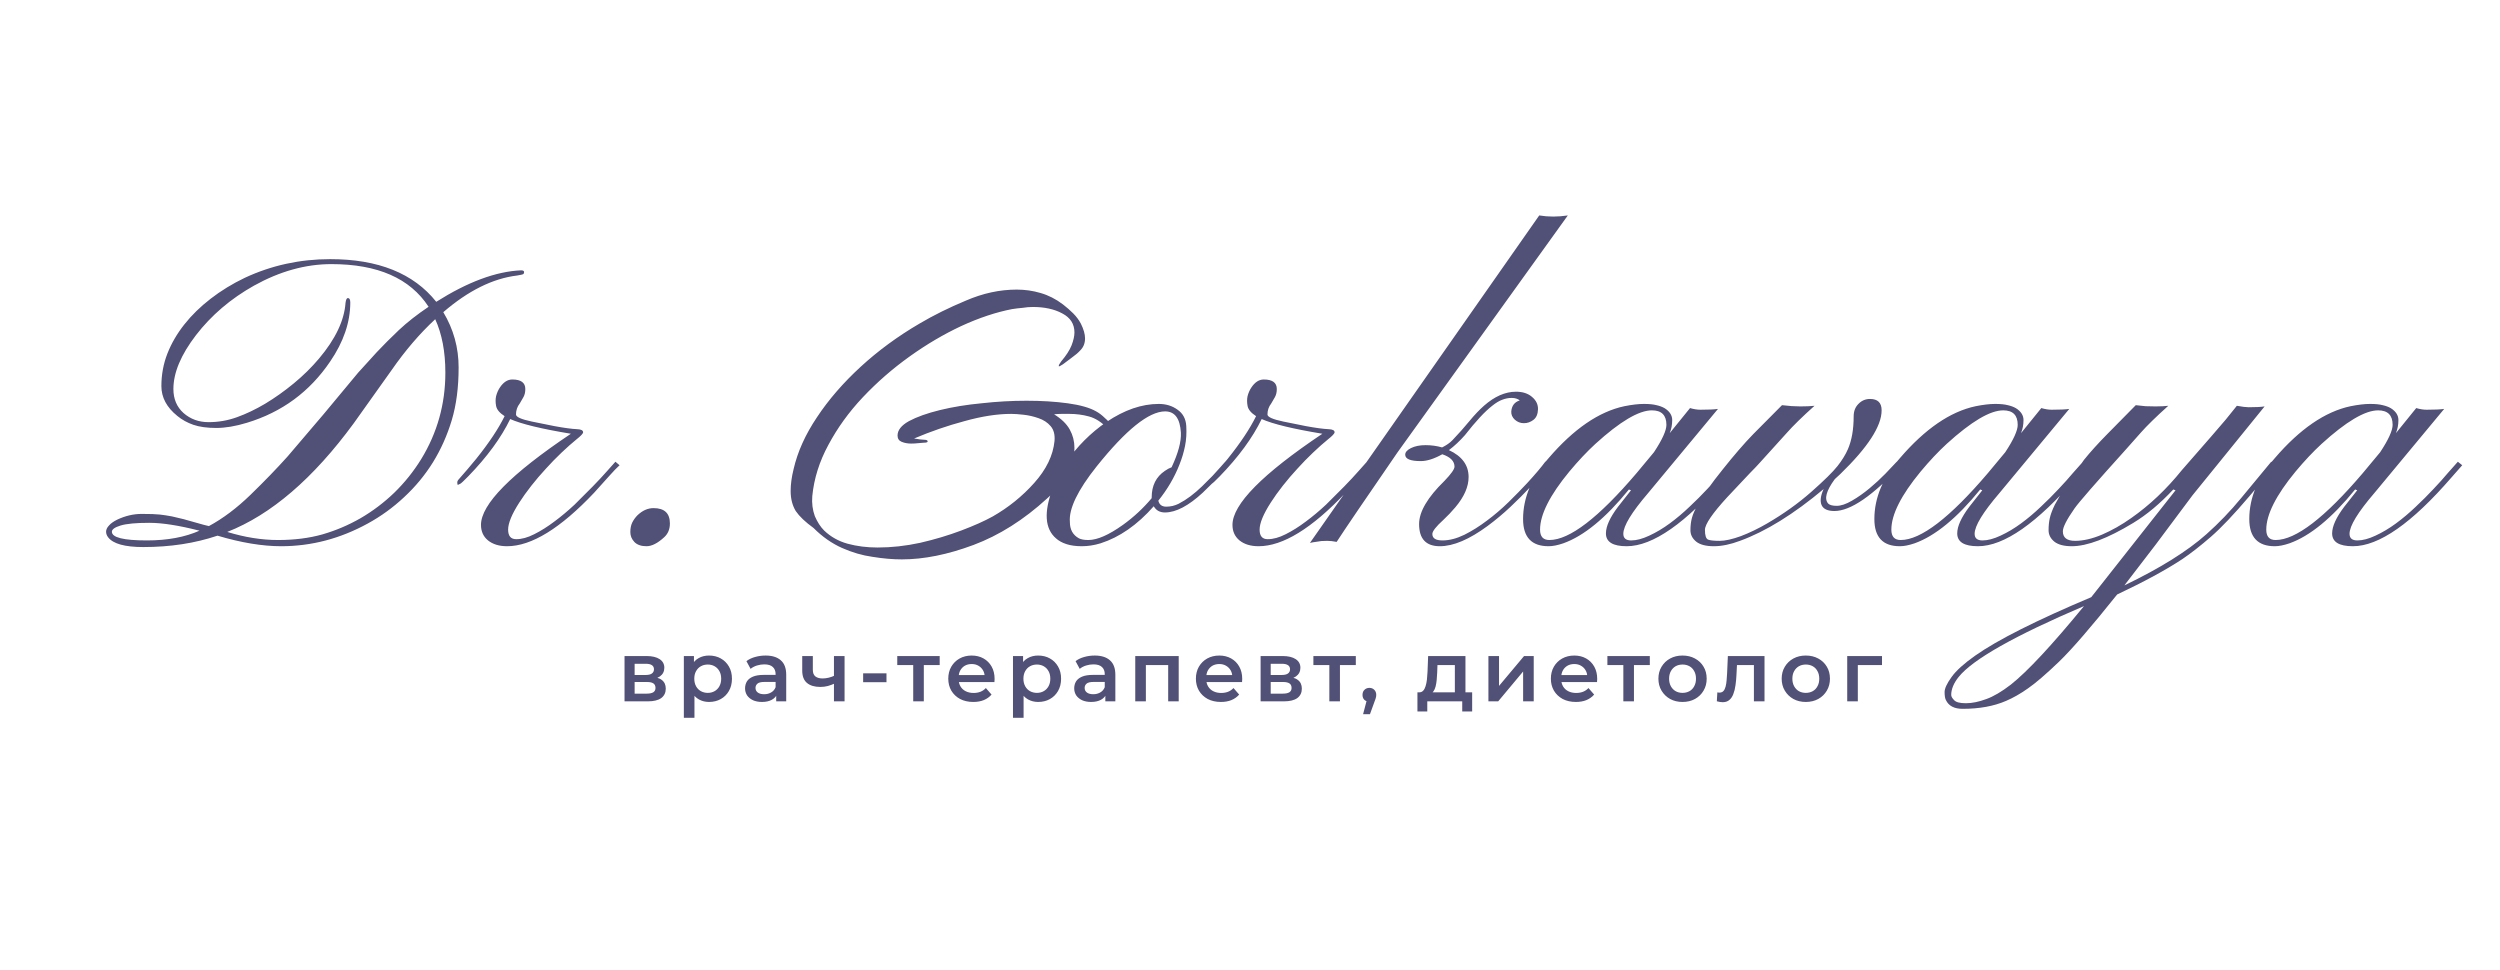 <?xml version="1.0" encoding="UTF-8"?> <svg xmlns="http://www.w3.org/2000/svg" width="884" height="343" viewBox="0 0 884 343" fill="none"><path d="M76.914 189.411C68.955 192.097 60.215 193.439 50.693 193.439C44.15 193.439 40 192.292 38.242 189.997C37.754 189.362 37.51 188.703 37.51 188.02C37.51 187.287 37.852 186.555 38.535 185.822C39.17 185.09 40.122 184.406 41.392 183.771C44.273 182.404 47.178 181.721 50.107 181.721C53.037 181.721 55.161 181.794 56.48 181.94C57.798 182.087 59.238 182.307 60.801 182.6C63.535 183.186 66.269 183.894 69.004 184.724C71.738 185.505 73.179 185.896 73.325 185.896C73.472 185.896 73.643 185.944 73.838 186.042C78.818 183.356 83.726 179.67 88.56 174.982C93.442 170.246 97.812 165.729 101.67 161.433L114.341 146.564L126.646 131.77L133.237 124.519C135.532 122.077 138.145 119.465 141.074 116.682C144.053 113.898 147.544 111.164 151.548 108.479C145.005 98.42 133.555 93.391 117.197 93.391C108.066 93.391 98.936 95.93 89.805 101.008C81.553 105.646 74.717 111.481 69.297 118.513C63.975 125.446 61.313 131.794 61.313 137.556C61.313 141.071 62.51 143.903 64.902 146.052C67.344 148.2 70.298 149.274 73.765 149.274C77.231 149.274 80.576 148.688 83.799 147.517C87.07 146.345 90.391 144.758 93.76 142.756C97.178 140.705 100.547 138.312 103.867 135.578C107.188 132.844 110.166 129.914 112.803 126.789C118.613 119.904 121.738 113.337 122.178 107.087C122.324 105.964 122.593 105.402 122.983 105.402C123.569 105.402 123.862 105.915 123.862 106.94C123.862 113.923 121.494 120.881 116.758 127.814C109.531 138.508 99.717 145.734 87.314 149.494C83.311 150.715 79.697 151.325 76.475 151.325C73.252 151.325 70.566 150.959 68.418 150.227C66.269 149.494 64.365 148.444 62.705 147.077C58.945 144.05 57.065 140.534 57.065 136.53C57.065 132.478 57.773 128.645 59.19 125.031C60.605 121.418 62.607 117.976 65.195 114.704C67.783 111.433 70.884 108.405 74.497 105.622C78.159 102.79 82.188 100.324 86.582 98.225C96.006 93.83 106.064 91.633 116.758 91.633C133.75 91.633 146.25 96.662 154.258 106.721C165.391 99.689 175.376 95.978 184.214 95.588C184.946 95.588 185.312 95.783 185.312 96.174C185.312 96.564 185.19 96.833 184.946 96.98C184.702 97.077 184.019 97.224 182.896 97.419C174.302 98.444 165.586 102.766 156.748 110.383C160.361 116.389 162.168 122.907 162.168 129.938C162.168 136.97 161.362 143.171 159.751 148.542C158.14 153.913 155.918 158.894 153.086 163.483C150.254 168.024 146.86 172.126 142.905 175.788C138.999 179.45 134.727 182.551 130.088 185.09C120.322 190.461 110.093 193.146 99.399 193.146C92.759 193.146 85.264 191.901 76.914 189.411ZM80.356 188.093C86.558 189.997 92.539 190.949 98.301 190.949C104.062 190.949 109.287 190.29 113.975 188.972C118.711 187.604 123.203 185.7 127.451 183.259C131.748 180.769 135.728 177.766 139.39 174.25C143.052 170.686 146.226 166.73 148.911 162.385C154.624 153.059 157.48 142.854 157.48 131.77C157.48 124.396 156.284 118.098 153.892 112.873C148.423 117.951 143.296 123.933 138.511 130.817L125.107 149.641C110.801 169.172 95.884 181.989 80.356 188.093ZM70.542 187.653C63.315 185.798 57.383 184.87 52.744 184.87C48.105 184.87 44.736 185.188 42.637 185.822C40.586 186.457 39.56 187.189 39.56 188.02C39.56 190.07 43.687 191.096 51.938 191.096C59.165 191.096 65.366 189.948 70.542 187.653ZM179.673 187.287C179.673 189.533 180.625 190.656 182.529 190.656C184.482 190.656 186.606 190.07 188.901 188.898C191.245 187.727 193.613 186.237 196.006 184.431C198.447 182.624 200.84 180.622 203.184 178.425L209.556 172.053C211.509 170.051 213.193 168.244 214.609 166.633L217.612 163.264L219.077 164.509C218.149 165.339 216.904 166.633 215.342 168.391L210.068 174.25C198.154 186.848 187.9 193.146 179.307 193.146C176.523 193.146 174.277 192.463 172.568 191.096C170.908 189.729 170.078 187.897 170.078 185.603C170.078 178.327 180.674 167.585 201.865 153.376C191.514 151.667 184.36 149.934 180.405 148.176C177.183 154.816 172.227 161.579 165.537 168.464C163.975 170.075 163.022 170.954 162.681 171.101C162.29 171.247 162.046 171.369 161.948 171.467C161.851 171.516 161.777 171.369 161.729 171.027C161.68 170.686 161.68 170.441 161.729 170.295C161.777 170.1 161.875 169.904 162.021 169.709C164.316 167.121 166.44 164.631 168.394 162.238C172.935 156.574 176.279 151.545 178.428 147.15C176.67 146.027 175.669 144.831 175.425 143.562C175.181 142.292 175.181 141.12 175.425 140.046C175.718 138.923 176.157 137.922 176.743 137.043C178.013 135.139 179.478 134.187 181.138 134.187C184.214 134.187 185.752 135.31 185.752 137.556C185.752 138.679 185.532 139.631 185.093 140.412L183.774 142.683C182.896 143.806 182.456 145.1 182.456 146.564C182.456 147.443 184.312 148.273 188.022 149.055C191.782 149.836 194.443 150.373 196.006 150.666C199.424 151.301 202.134 151.667 204.136 151.765C205.503 151.813 206.187 152.18 206.187 152.863C206.187 153.303 205.381 154.157 203.77 155.427C202.207 156.696 200.474 158.234 198.569 160.041C196.665 161.848 194.81 163.752 193.003 165.754C191.196 167.707 189.487 169.709 187.876 171.76C186.265 173.811 184.849 175.788 183.628 177.692C180.991 181.794 179.673 184.992 179.673 187.287ZM228.599 193.146C226.743 193.146 225.327 192.658 224.351 191.682C223.374 190.656 222.886 189.484 222.886 188.166C222.886 186.848 223.105 185.725 223.545 184.797C224.033 183.82 224.668 182.941 225.449 182.16C227.207 180.5 229.087 179.67 231.089 179.67C234.946 179.67 236.875 181.477 236.875 185.09C236.875 187.141 236.191 188.776 234.824 189.997C232.529 192.097 230.454 193.146 228.599 193.146ZM318.873 197.8C315.673 197.8 312.223 197.5 308.523 196.9C304.923 196.4 301.323 195.35 297.723 193.75C294.123 192.15 290.773 189.8 287.673 186.7C284.773 184.6 282.673 182.6 281.373 180.7C280.173 178.7 279.573 176.35 279.573 173.65C279.573 171.25 279.923 168.65 280.623 165.85C282.023 159.75 284.773 153.65 288.873 147.55C292.973 141.35 298.123 135.4 304.323 129.7C310.523 124 317.473 118.9 325.173 114.4C330.073 111.5 335.523 108.8 341.523 106.3C347.523 103.7 353.523 102.4 359.523 102.4C362.423 102.4 365.223 102.8 367.923 103.6C370.723 104.4 373.373 105.75 375.873 107.65C377.173 108.65 378.373 109.7 379.473 110.8C380.573 111.9 381.473 113.1 382.173 114.4C383.173 116.4 383.673 118.15 383.673 119.65C383.673 121.35 383.123 122.75 382.023 123.85C381.323 124.65 380.273 125.55 378.873 126.55C377.573 127.55 376.573 128.3 375.873 128.8C375.073 129.3 374.623 129.55 374.523 129.55C374.423 129.55 374.373 129.5 374.373 129.4C374.373 129.1 374.673 128.55 375.273 127.75C376.973 125.75 378.173 123.9 378.873 122.2C379.573 120.4 379.923 118.85 379.923 117.55C379.923 114.55 378.473 112.3 375.573 110.8C372.773 109.3 369.323 108.55 365.223 108.55C364.023 108.55 362.823 108.65 361.623 108.85C360.423 108.95 359.173 109.1 357.873 109.3C352.173 110.4 346.173 112.4 339.873 115.3C333.673 118.2 327.573 121.8 321.573 126.1C315.573 130.4 310.073 135.2 305.073 140.5C300.173 145.7 296.123 151.3 292.923 157.3C289.723 163.2 287.823 169.25 287.223 175.45C287.023 177.95 287.323 180.3 288.123 182.5C289.023 184.6 290.123 186.3 291.423 187.6C293.723 189.8 296.473 191.35 299.673 192.25C302.973 193.15 306.523 193.6 310.323 193.6C315.223 193.6 320.223 193.05 325.323 191.95C330.523 190.75 335.373 189.3 339.873 187.6C344.373 185.9 348.073 184.25 350.973 182.65C356.573 179.45 361.473 175.5 365.673 170.8C369.973 166 372.373 161.05 372.873 155.95C373.073 153.75 372.623 152 371.523 150.7C370.423 149.4 368.973 148.45 367.173 147.85C365.473 147.25 363.723 146.85 361.923 146.65C360.123 146.45 358.673 146.35 357.573 146.35C352.673 146.35 347.173 147.2 341.073 148.9C335.073 150.5 329.123 152.55 323.223 155.05C324.923 155.35 326.123 155.5 326.823 155.5C327.623 155.5 328.023 155.7 328.023 156.1C328.023 156.4 327.523 156.55 326.523 156.55C326.223 156.55 325.623 156.6 324.723 156.7C323.923 156.8 323.073 156.85 322.173 156.85C320.973 156.85 319.873 156.65 318.873 156.25C317.873 155.85 317.373 155.1 317.373 154C317.373 152.1 318.723 150.4 321.423 148.9C324.223 147.4 327.873 146.1 332.373 145C336.873 143.9 341.773 143.1 347.073 142.6C352.473 142 357.773 141.7 362.973 141.7C368.273 141.7 373.123 142 377.523 142.6C381.923 143.2 385.273 144.15 387.573 145.45C388.673 146.05 389.723 146.85 390.723 147.85C391.823 148.75 392.623 149.75 393.123 150.85V151C393.123 151.4 392.673 151.6 391.773 151.6C389.573 149.3 387.323 147.85 385.023 147.25C382.823 146.65 380.523 146.35 378.123 146.35C377.223 146.35 376.323 146.35 375.423 146.35C374.523 146.35 373.623 146.4 372.723 146.5C375.323 148.1 377.173 149.9 378.273 151.9C379.373 153.9 379.923 156.05 379.923 158.35C379.923 161.35 379.023 164.45 377.223 167.65C375.523 170.75 373.223 173.6 370.323 176.2C362.023 183.8 353.323 189.3 344.223 192.7C335.123 196.1 326.673 197.8 318.873 197.8ZM411.924 181.208C410.117 181.208 408.799 180.476 407.969 179.011C402.158 185.603 395.884 189.973 389.146 192.121C386.899 192.805 384.702 193.146 382.554 193.146C380.454 193.146 378.647 192.902 377.134 192.414C375.62 191.926 374.375 191.242 373.398 190.363C369.443 186.945 369.053 181.062 372.227 172.712C373.447 169.44 375.034 166.389 376.987 163.557C378.892 160.725 381.04 158.112 383.433 155.72C385.874 153.278 388.486 151.105 391.27 149.201C397.568 144.953 403.721 142.829 409.727 142.829C412.314 142.829 414.536 143.513 416.392 144.88C418.296 146.198 419.321 148.127 419.468 150.666C419.614 153.156 419.468 155.5 419.028 157.697C418.589 159.895 417.93 162.092 417.051 164.289C415.293 168.781 412.803 173.029 409.58 177.033C409.922 178.449 410.85 179.157 412.363 179.157C413.926 179.157 415.391 178.815 416.758 178.132C418.174 177.399 419.565 176.521 420.933 175.495C422.349 174.421 423.716 173.249 425.034 171.979C426.401 170.661 427.646 169.416 428.77 168.244L431.553 165.168C432.334 164.24 432.896 163.605 433.237 163.264L434.849 164.509C434.214 165.095 433.408 165.925 432.432 166.999C431.455 168.073 430.356 169.221 429.136 170.441C429.136 170.441 427.842 171.711 425.254 174.25C420.225 178.889 415.781 181.208 411.924 181.208ZM381.528 190.363C382.31 190.754 383.408 190.949 384.824 190.949C387.998 190.949 392.075 189.167 397.056 185.603C400.864 182.868 404.258 179.719 407.236 176.154V175.861C407.236 171.711 408.799 168.586 411.924 166.486C412.754 165.9 413.535 165.485 414.268 165.241C416.611 160.261 417.71 156.184 417.563 153.01C417.271 147.98 415.415 145.466 411.997 145.466C406.235 145.466 398.154 151.96 387.754 164.948C381.064 173.347 377.915 179.89 378.306 184.577C378.306 187.263 379.38 189.191 381.528 190.363ZM445.396 187.287C445.396 189.533 446.348 190.656 448.252 190.656C450.205 190.656 452.329 190.07 454.624 188.898C456.968 187.727 459.336 186.237 461.729 184.431C464.17 182.624 466.562 180.622 468.906 178.425L475.278 172.053C477.231 170.051 478.916 168.244 480.332 166.633L483.335 163.264L484.8 164.509C483.872 165.339 482.627 166.633 481.064 168.391L475.791 174.25C463.877 186.848 453.623 193.146 445.029 193.146C442.246 193.146 440 192.463 438.291 191.096C436.631 189.729 435.801 187.897 435.801 185.603C435.801 178.327 446.396 167.585 467.588 153.376C457.236 151.667 450.083 149.934 446.128 148.176C442.905 154.816 437.949 161.579 431.26 168.464C429.697 170.075 428.745 170.954 428.403 171.101C428.013 171.247 427.769 171.369 427.671 171.467C427.573 171.516 427.5 171.369 427.451 171.027C427.402 170.686 427.402 170.441 427.451 170.295C427.5 170.1 427.598 169.904 427.744 169.709C430.039 167.121 432.163 164.631 434.116 162.238C438.657 156.574 442.002 151.545 444.15 147.15C442.393 146.027 441.392 144.831 441.147 143.562C440.903 142.292 440.903 141.12 441.147 140.046C441.44 138.923 441.88 137.922 442.466 137.043C443.735 135.139 445.2 134.187 446.86 134.187C449.937 134.187 451.475 135.31 451.475 137.556C451.475 138.679 451.255 139.631 450.815 140.412L449.497 142.683C448.618 143.806 448.179 145.1 448.179 146.564C448.179 147.443 450.034 148.273 453.745 149.055C457.505 149.836 460.166 150.373 461.729 150.666C465.146 151.301 467.856 151.667 469.858 151.765C471.226 151.813 471.909 152.18 471.909 152.863C471.909 153.303 471.104 154.157 469.492 155.427C467.93 156.696 466.196 158.234 464.292 160.041C462.388 161.848 460.532 163.752 458.726 165.754C456.919 167.707 455.21 169.709 453.599 171.76C451.987 173.811 450.571 175.788 449.351 177.692C446.714 181.794 445.396 184.992 445.396 187.287ZM544.272 76.179C547.495 76.716 550.864 76.716 554.38 76.179L494.102 160.041C482.676 176.643 475.522 187.165 472.642 191.608C471.323 191.364 470.225 191.242 469.346 191.242C468.418 191.242 467.71 191.267 467.222 191.315C466.733 191.364 466.245 191.438 465.757 191.535C465.22 191.584 464.731 191.657 464.292 191.755C463.853 191.853 463.486 191.926 463.193 191.975L544.272 76.179ZM506.479 188.825C506.479 190.339 507.676 191.096 510.068 191.096C512.461 191.096 515.024 190.437 517.759 189.118C520.493 187.751 523.179 186.066 525.815 184.064C528.501 182.062 531.04 179.89 533.433 177.546C535.874 175.153 538.047 172.932 539.951 170.881C542.832 167.756 545.005 165.192 546.47 163.19L547.935 164.509C547.739 164.704 547.007 165.534 545.737 166.999C544.517 168.464 542.905 170.271 540.903 172.419C538.95 174.519 536.68 176.789 534.092 179.23C531.553 181.623 528.867 183.869 526.035 185.969C519.541 190.754 513.901 193.146 509.116 193.146C504.233 193.146 501.792 190.534 501.792 185.31C501.792 180.964 504.771 175.886 510.728 170.075C513.12 167.585 514.316 165.9 514.316 165.021C514.316 163.068 512.876 161.604 509.995 160.627C507.114 162.238 504.575 163.044 502.378 163.044C498.716 163.044 496.885 162.287 496.885 160.773C496.885 159.895 497.568 159.113 498.936 158.43C500.352 157.746 502.061 157.404 504.062 157.404C506.113 157.404 508.066 157.673 509.922 158.21C511.484 157.429 512.705 156.574 513.584 155.646C515.732 153.4 517.71 151.179 519.517 148.981C521.323 146.784 523.057 144.953 524.717 143.488C528.477 140.168 532.261 138.508 536.069 138.508C538.413 138.508 540.293 139.118 541.709 140.339C543.174 141.56 543.882 143.024 543.833 144.733C543.784 146.442 543.247 147.688 542.222 148.469C541.196 149.25 540.073 149.641 538.853 149.641C537.632 149.641 536.558 149.226 535.63 148.396C534.751 147.565 534.336 146.613 534.385 145.539C534.531 143.488 535.532 142.17 537.388 141.584C536.655 140.998 535.703 140.705 534.531 140.705C533.408 140.705 532.285 140.925 531.162 141.364C530.088 141.755 528.916 142.463 527.646 143.488C525.059 145.49 521.836 148.957 517.979 153.889C516.172 155.939 514.292 157.697 512.339 159.162C516.978 161.311 519.297 164.484 519.297 168.684C519.297 172.102 517.734 175.666 514.609 179.377C513.291 180.939 511.875 182.429 510.361 183.845C507.773 186.188 506.479 187.849 506.479 188.825ZM575.181 193.146C570.298 193.146 567.856 191.633 567.856 188.605C567.856 186.115 569.272 182.99 572.104 179.23L576.719 173.371L575.986 173.078C567.783 183.186 560.044 189.533 552.769 192.121C550.767 192.805 549.033 193.146 547.568 193.146C541.562 193.146 538.56 189.948 538.56 183.552C538.56 176.032 541.562 168.854 547.568 162.019C556.455 151.667 565.391 145.539 574.375 143.635C577.061 143.098 579.355 142.829 581.26 142.829C583.164 142.829 584.653 142.976 585.728 143.269C586.851 143.513 587.827 143.879 588.657 144.367C590.415 145.49 591.294 146.882 591.294 148.542C591.294 150.153 591.001 151.691 590.415 153.156L597.593 144.294C598.911 144.685 600.132 144.88 601.255 144.88C604.136 144.88 606.211 144.782 607.48 144.587L582.798 174.323C576.938 181.159 574.009 185.969 574.009 188.752C574.009 190.314 574.937 191.096 576.792 191.096C578.647 191.096 580.771 190.534 583.164 189.411C585.605 188.288 588.022 186.848 590.415 185.09C592.808 183.332 595.127 181.379 597.373 179.23C599.668 177.082 601.768 174.982 603.672 172.932C605.625 170.881 607.334 168.977 608.799 167.219L612.314 163.264L613.853 164.509L610.117 168.757C596.055 185.017 584.409 193.146 575.181 193.146ZM554.893 166.779C548.008 175.129 544.565 181.965 544.565 187.287C544.565 189.729 545.664 190.949 547.861 190.949C554.99 190.949 565.269 183.063 578.696 167.292L584.849 159.895C587.778 155.451 589.243 152.229 589.243 150.227C589.243 146.809 587.534 145.1 584.116 145.1C579.478 145.1 572.812 149.055 564.121 156.965C561.143 159.699 558.066 162.971 554.893 166.779ZM630.112 143.269C632.456 143.562 634.629 143.708 636.631 143.708C638.633 143.708 640.293 143.635 641.611 143.488C637.266 147.395 634.019 150.568 631.87 153.01L622.056 163.85C621.274 164.729 620.249 165.803 618.979 167.072L610.703 175.861C605.479 181.574 602.866 185.407 602.866 187.36C602.866 189.313 603.232 190.461 603.965 190.803C604.697 191.096 606.064 191.242 608.066 191.242C610.02 191.242 612.534 190.681 615.61 189.558C618.687 188.386 621.812 186.872 624.985 185.017C630.747 181.647 635.898 177.961 640.439 173.957C645.029 169.904 648.13 166.853 649.741 164.802C651.353 162.751 652.573 160.773 653.403 158.869C654.771 155.744 655.454 151.862 655.454 147.224C655.454 145.417 656.016 143.952 657.139 142.829C658.262 141.657 659.629 141.071 661.24 141.071C663.975 141.071 665.342 142.414 665.342 145.1C665.342 150.666 660.483 158.161 650.767 167.585L648.789 169.416C645.762 173.518 644.98 176.398 646.445 178.059C646.982 178.596 647.983 178.864 649.448 178.864C650.962 178.864 652.769 178.254 654.868 177.033C656.968 175.812 659.019 174.372 661.021 172.712C663.071 171.003 664.951 169.27 666.66 167.512L670.688 163.264L672.227 164.509C662.217 175.3 654.355 180.695 648.643 180.695C646.25 180.695 644.736 179.987 644.102 178.571C643.516 177.155 643.76 175.275 644.834 172.932C634.238 181.818 624.375 187.922 615.244 191.242C611.875 192.512 608.799 193.146 606.016 193.146C603.232 193.146 601.157 192.609 599.79 191.535C598.423 190.412 597.739 189.069 597.739 187.507C597.739 185.896 597.91 184.455 598.252 183.186C598.594 181.867 599.277 180.305 600.303 178.498C602.158 175.178 605.112 171.003 609.165 165.974C613.169 160.944 616.733 156.818 619.858 153.596L630.112 143.269ZM699.399 193.146C694.517 193.146 692.075 191.633 692.075 188.605C692.075 186.115 693.491 182.99 696.323 179.23L700.938 173.371L700.205 173.078C692.002 183.186 684.263 189.533 676.987 192.121C674.985 192.805 673.252 193.146 671.787 193.146C665.781 193.146 662.778 189.948 662.778 183.552C662.778 176.032 665.781 168.854 671.787 162.019C680.674 151.667 689.609 145.539 698.594 143.635C701.279 143.098 703.574 142.829 705.479 142.829C707.383 142.829 708.872 142.976 709.946 143.269C711.069 143.513 712.046 143.879 712.876 144.367C714.634 145.49 715.513 146.882 715.513 148.542C715.513 150.153 715.22 151.691 714.634 153.156L721.812 144.294C723.13 144.685 724.351 144.88 725.474 144.88C728.354 144.88 730.43 144.782 731.699 144.587L707.017 174.323C701.157 181.159 698.228 185.969 698.228 188.752C698.228 190.314 699.155 191.096 701.011 191.096C702.866 191.096 704.99 190.534 707.383 189.411C709.824 188.288 712.241 186.848 714.634 185.09C717.026 183.332 719.346 181.379 721.592 179.23C723.887 177.082 725.986 174.982 727.891 172.932C729.844 170.881 731.553 168.977 733.018 167.219L736.533 163.264L738.071 164.509L734.336 168.757C720.273 185.017 708.628 193.146 699.399 193.146ZM679.111 166.779C672.227 175.129 668.784 181.965 668.784 187.287C668.784 189.729 669.883 190.949 672.08 190.949C679.209 190.949 689.487 183.063 702.915 167.292L709.067 159.895C711.997 155.451 713.462 152.229 713.462 150.227C713.462 146.809 711.753 145.1 708.335 145.1C703.696 145.1 697.031 149.055 688.34 156.965C685.361 159.699 682.285 162.971 679.111 166.779ZM729.429 187.873C729.429 190.119 730.869 191.242 733.75 191.242C736.631 191.242 739.805 190.51 743.271 189.045C746.787 187.531 750.229 185.578 753.599 183.186C760.093 178.645 766.074 172.98 771.543 166.193C780.137 156.379 785.288 150.446 786.997 148.396C786.997 148.396 788.315 146.76 790.952 143.488C792.856 143.83 794.248 144.001 795.127 144.001C797.617 144.001 799.497 143.903 800.767 143.708L775.278 175.129L762.314 192.487L751.182 206.989C763.779 200.935 773.447 194.904 780.186 188.898C784.58 184.992 788.706 180.695 792.563 176.008L803.11 163.264L804.648 164.509L795.42 175.422C789.951 181.867 785.386 186.677 781.724 189.851C778.062 193.024 774.717 195.637 771.689 197.688C765.928 201.496 758.237 205.671 748.618 210.212C739.536 221.589 732.7 229.499 728.11 233.942C723.472 238.386 719.81 241.535 717.124 243.391C714.438 245.295 711.826 246.784 709.287 247.858C704.99 249.714 699.888 250.642 693.979 250.642C691.001 250.642 689.023 249.592 688.047 247.492C687.754 246.906 687.607 245.979 687.607 244.709C687.607 243.439 688.438 241.657 690.098 239.362C691.709 237.116 694.492 234.602 698.447 231.818C706.357 226.252 720.029 219.367 739.463 211.164L769.272 173.371L768.467 173.078C763.828 178.059 759.092 182.014 754.258 184.943C745.225 190.412 737.998 193.146 732.578 193.146C729.844 193.146 727.793 192.609 726.426 191.535C725.059 190.412 724.375 189.069 724.375 187.507C724.375 185.896 724.521 184.455 724.814 183.186C725.107 181.867 725.693 180.305 726.572 178.498C728.379 175.031 731.821 169.733 736.899 162.604C739.146 159.821 741.855 156.818 745.029 153.596L755.21 143.269L758.652 143.635C759.434 143.684 760.63 143.708 762.241 143.708C763.901 143.708 765.391 143.635 766.709 143.488C762.363 147.395 759.116 150.568 756.968 153.01L751.768 158.869C740.977 170.832 734.897 177.814 733.53 179.816C730.796 183.723 729.429 186.408 729.429 187.873ZM736.899 214.313C712.339 224.812 697.568 233.161 692.588 239.362C690.83 241.56 689.951 243.684 689.951 245.734C689.951 246.271 690.293 246.882 690.977 247.565C691.611 248.298 693.003 248.664 695.151 248.664C697.3 248.664 699.692 248.176 702.329 247.199C704.917 246.271 707.822 244.562 711.045 242.072C716.953 237.385 725.571 228.132 736.899 214.313ZM831.968 193.146C827.085 193.146 824.644 191.633 824.644 188.605C824.644 186.115 826.06 182.99 828.892 179.23L833.506 173.371L832.773 173.078C824.57 183.186 816.831 189.533 809.556 192.121C807.554 192.805 805.82 193.146 804.355 193.146C798.35 193.146 795.347 189.948 795.347 183.552C795.347 176.032 798.35 168.854 804.355 162.019C813.242 151.667 822.178 145.539 831.162 143.635C833.848 143.098 836.143 142.829 838.047 142.829C839.951 142.829 841.44 142.976 842.515 143.269C843.638 143.513 844.614 143.879 845.444 144.367C847.202 145.49 848.081 146.882 848.081 148.542C848.081 150.153 847.788 151.691 847.202 153.156L854.38 144.294C855.698 144.685 856.919 144.88 858.042 144.88C860.923 144.88 862.998 144.782 864.268 144.587L839.585 174.323C833.726 181.159 830.796 185.969 830.796 188.752C830.796 190.314 831.724 191.096 833.579 191.096C835.435 191.096 837.559 190.534 839.951 189.411C842.393 188.288 844.81 186.848 847.202 185.09C849.595 183.332 851.914 181.379 854.16 179.23C856.455 177.082 858.555 174.982 860.459 172.932C862.412 170.881 864.121 168.977 865.586 167.219L869.102 163.264L870.64 164.509L866.904 168.757C852.842 185.017 841.196 193.146 831.968 193.146ZM811.68 166.779C804.795 175.129 801.353 181.965 801.353 187.287C801.353 189.729 802.451 190.949 804.648 190.949C811.777 190.949 822.056 183.063 835.483 167.292L841.636 159.895C844.565 155.451 846.03 152.229 846.03 150.227C846.03 146.809 844.321 145.1 840.903 145.1C836.265 145.1 829.6 149.055 820.908 156.965C817.93 159.699 814.854 162.971 811.68 166.779Z" fill="#515076"></path><path d="M220.835 248V231.98H228.665C230.605 231.98 232.125 232.34 233.225 233.06C234.345 233.78 234.905 234.8 234.905 236.12C234.905 237.42 234.385 238.44 233.345 239.18C232.305 239.9 230.925 240.26 229.205 240.26L229.655 239.33C231.595 239.33 233.035 239.69 233.975 240.41C234.935 241.11 235.415 242.14 235.415 243.5C235.415 244.92 234.885 246.03 233.825 246.83C232.765 247.61 231.155 248 228.995 248H220.835ZM224.405 245.27H228.695C229.715 245.27 230.485 245.11 231.005 244.79C231.525 244.45 231.785 243.94 231.785 243.26C231.785 242.54 231.545 242.01 231.065 241.67C230.585 241.33 229.835 241.16 228.815 241.16H224.405V245.27ZM224.405 238.67H228.335C229.295 238.67 230.015 238.5 230.495 238.16C230.995 237.8 231.245 237.3 231.245 236.66C231.245 236 230.995 235.51 230.495 235.19C230.015 234.87 229.295 234.71 228.335 234.71H224.405V238.67ZM250.689 248.21C249.389 248.21 248.199 247.91 247.119 247.31C246.059 246.71 245.209 245.81 244.569 244.61C243.949 243.39 243.639 241.85 243.639 239.99C243.639 238.11 243.939 236.57 244.539 235.37C245.159 234.17 245.999 233.28 247.059 232.7C248.119 232.1 249.329 231.8 250.689 231.8C252.269 231.8 253.659 232.14 254.859 232.82C256.079 233.5 257.039 234.45 257.739 235.67C258.459 236.89 258.819 238.33 258.819 239.99C258.819 241.65 258.459 243.1 257.739 244.34C257.039 245.56 256.079 246.51 254.859 247.19C253.659 247.87 252.269 248.21 250.689 248.21ZM241.809 253.82V231.98H245.379V235.76L245.259 240.02L245.559 244.28V253.82H241.809ZM250.269 245C251.169 245 251.969 244.8 252.669 244.4C253.389 244 253.959 243.42 254.379 242.66C254.799 241.9 255.009 241.01 255.009 239.99C255.009 238.95 254.799 238.06 254.379 237.32C253.959 236.56 253.389 235.98 252.669 235.58C251.969 235.18 251.169 234.98 250.269 234.98C249.369 234.98 248.559 235.18 247.839 235.58C247.119 235.98 246.549 236.56 246.129 237.32C245.709 238.06 245.499 238.95 245.499 239.99C245.499 241.01 245.709 241.9 246.129 242.66C246.549 243.42 247.119 244 247.839 244.4C248.559 244.8 249.369 245 250.269 245ZM274.466 248V244.76L274.256 244.07V238.4C274.256 237.3 273.926 236.45 273.266 235.85C272.606 235.23 271.606 234.92 270.266 234.92C269.366 234.92 268.476 235.06 267.596 235.34C266.736 235.62 266.006 236.01 265.406 236.51L263.936 233.78C264.796 233.12 265.816 232.63 266.996 232.31C268.196 231.97 269.436 231.8 270.716 231.8C273.036 231.8 274.826 232.36 276.086 233.48C277.366 234.58 278.006 236.29 278.006 238.61V248H274.466ZM269.426 248.21C268.226 248.21 267.176 248.01 266.276 247.61C265.376 247.19 264.676 246.62 264.176 245.9C263.696 245.16 263.456 244.33 263.456 243.41C263.456 242.51 263.666 241.7 264.086 240.98C264.526 240.26 265.236 239.69 266.216 239.27C267.196 238.85 268.496 238.64 270.116 238.64H274.766V241.13H270.386C269.106 241.13 268.246 241.34 267.806 241.76C267.366 242.16 267.146 242.66 267.146 243.26C267.146 243.94 267.416 244.48 267.956 244.88C268.496 245.28 269.246 245.48 270.206 245.48C271.126 245.48 271.946 245.27 272.666 244.85C273.406 244.43 273.936 243.81 274.256 242.99L274.886 245.24C274.526 246.18 273.876 246.91 272.936 247.43C272.016 247.95 270.846 248.21 269.426 248.21ZM295.157 241.67C294.397 242.03 293.587 242.33 292.727 242.57C291.887 242.79 290.997 242.9 290.057 242.9C288.037 242.9 286.467 242.43 285.347 241.49C284.227 240.55 283.667 239.09 283.667 237.11V231.98H287.417V236.87C287.417 237.93 287.717 238.7 288.317 239.18C288.937 239.66 289.787 239.9 290.867 239.9C291.587 239.9 292.307 239.81 293.027 239.63C293.747 239.45 294.457 239.2 295.157 238.88V241.67ZM294.887 248V231.98H298.637V248H294.887ZM305.209 241.22V238.1H313.459V241.22H305.209ZM322.913 248V234.26L323.783 235.16H317.273V231.98H332.273V235.16H325.793L326.663 234.26V248H322.913ZM344.16 248.21C342.38 248.21 340.82 247.86 339.48 247.16C338.16 246.44 337.13 245.46 336.39 244.22C335.67 242.98 335.31 241.57 335.31 239.99C335.31 238.39 335.66 236.98 336.36 235.76C337.08 234.52 338.06 233.55 339.3 232.85C340.56 232.15 341.99 231.8 343.59 231.8C345.15 231.8 346.54 232.14 347.76 232.82C348.98 233.5 349.94 234.46 350.64 235.7C351.34 236.94 351.69 238.4 351.69 240.08C351.69 240.24 351.68 240.42 351.66 240.62C351.66 240.82 351.65 241.01 351.63 241.19H338.28V238.7H349.65L348.18 239.48C348.2 238.56 348.01 237.75 347.61 237.05C347.21 236.35 346.66 235.8 345.96 235.4C345.28 235 344.49 234.8 343.59 234.8C342.67 234.8 341.86 235 341.16 235.4C340.48 235.8 339.94 236.36 339.54 237.08C339.16 237.78 338.97 238.61 338.97 239.57V240.17C338.97 241.13 339.19 241.98 339.63 242.72C340.07 243.46 340.69 244.03 341.49 244.43C342.29 244.83 343.21 245.03 344.25 245.03C345.15 245.03 345.96 244.89 346.68 244.61C347.4 244.33 348.04 243.89 348.6 243.29L350.61 245.6C349.89 246.44 348.98 247.09 347.88 247.55C346.8 247.99 345.56 248.21 344.16 248.21ZM367.071 248.21C365.771 248.21 364.581 247.91 363.501 247.31C362.441 246.71 361.591 245.81 360.951 244.61C360.331 243.39 360.021 241.85 360.021 239.99C360.021 238.11 360.321 236.57 360.921 235.37C361.541 234.17 362.381 233.28 363.441 232.7C364.501 232.1 365.711 231.8 367.071 231.8C368.651 231.8 370.041 232.14 371.241 232.82C372.461 233.5 373.421 234.45 374.121 235.67C374.841 236.89 375.201 238.33 375.201 239.99C375.201 241.65 374.841 243.1 374.121 244.34C373.421 245.56 372.461 246.51 371.241 247.19C370.041 247.87 368.651 248.21 367.071 248.21ZM358.191 253.82V231.98H361.761V235.76L361.641 240.02L361.941 244.28V253.82H358.191ZM366.651 245C367.551 245 368.351 244.8 369.051 244.4C369.771 244 370.341 243.42 370.761 242.66C371.181 241.9 371.391 241.01 371.391 239.99C371.391 238.95 371.181 238.06 370.761 237.32C370.341 236.56 369.771 235.98 369.051 235.58C368.351 235.18 367.551 234.98 366.651 234.98C365.751 234.98 364.941 235.18 364.221 235.58C363.501 235.98 362.931 236.56 362.511 237.32C362.091 238.06 361.881 238.95 361.881 239.99C361.881 241.01 362.091 241.9 362.511 242.66C362.931 243.42 363.501 244 364.221 244.4C364.941 244.8 365.751 245 366.651 245ZM390.849 248V244.76L390.639 244.07V238.4C390.639 237.3 390.309 236.45 389.649 235.85C388.989 235.23 387.989 234.92 386.649 234.92C385.749 234.92 384.859 235.06 383.979 235.34C383.119 235.62 382.389 236.01 381.789 236.51L380.319 233.78C381.179 233.12 382.199 232.63 383.379 232.31C384.579 231.97 385.819 231.8 387.099 231.8C389.419 231.8 391.209 232.36 392.469 233.48C393.749 234.58 394.389 236.29 394.389 238.61V248H390.849ZM385.809 248.21C384.609 248.21 383.559 248.01 382.659 247.61C381.759 247.19 381.059 246.62 380.559 245.9C380.079 245.16 379.839 244.33 379.839 243.41C379.839 242.51 380.049 241.7 380.469 240.98C380.909 240.26 381.619 239.69 382.599 239.27C383.579 238.85 384.879 238.64 386.499 238.64H391.149V241.13H386.769C385.489 241.13 384.629 241.34 384.189 241.76C383.749 242.16 383.529 242.66 383.529 243.26C383.529 243.94 383.799 244.48 384.339 244.88C384.879 245.28 385.629 245.48 386.589 245.48C387.509 245.48 388.329 245.27 389.049 244.85C389.789 244.43 390.319 243.81 390.639 242.99L391.269 245.24C390.909 246.18 390.259 246.91 389.319 247.43C388.399 247.95 387.229 248.21 385.809 248.21ZM401.429 248V231.98H416.789V248H413.069V234.29L413.939 235.16H404.309L405.179 234.29V248H401.429ZM431.719 248.21C429.939 248.21 428.379 247.86 427.039 247.16C425.719 246.44 424.689 245.46 423.949 244.22C423.229 242.98 422.869 241.57 422.869 239.99C422.869 238.39 423.219 236.98 423.919 235.76C424.639 234.52 425.619 233.55 426.859 232.85C428.119 232.15 429.549 231.8 431.149 231.8C432.709 231.8 434.099 232.14 435.319 232.82C436.539 233.5 437.499 234.46 438.199 235.7C438.899 236.94 439.249 238.4 439.249 240.08C439.249 240.24 439.239 240.42 439.219 240.62C439.219 240.82 439.209 241.01 439.189 241.19H425.839V238.7H437.209L435.739 239.48C435.759 238.56 435.569 237.75 435.169 237.05C434.769 236.35 434.219 235.8 433.519 235.4C432.839 235 432.049 234.8 431.149 234.8C430.229 234.8 429.419 235 428.719 235.4C428.039 235.8 427.499 236.36 427.099 237.08C426.719 237.78 426.529 238.61 426.529 239.57V240.17C426.529 241.13 426.749 241.98 427.189 242.72C427.629 243.46 428.249 244.03 429.049 244.43C429.849 244.83 430.769 245.03 431.809 245.03C432.709 245.03 433.519 244.89 434.239 244.61C434.959 244.33 435.599 243.89 436.159 243.29L438.169 245.6C437.449 246.44 436.539 247.09 435.439 247.55C434.359 247.99 433.119 248.21 431.719 248.21ZM445.75 248V231.98H453.58C455.52 231.98 457.04 232.34 458.14 233.06C459.26 233.78 459.82 234.8 459.82 236.12C459.82 237.42 459.3 238.44 458.26 239.18C457.22 239.9 455.84 240.26 454.12 240.26L454.57 239.33C456.51 239.33 457.95 239.69 458.89 240.41C459.85 241.11 460.33 242.14 460.33 243.5C460.33 244.92 459.8 246.03 458.74 246.83C457.68 247.61 456.07 248 453.91 248H445.75ZM449.32 245.27H453.61C454.63 245.27 455.4 245.11 455.92 244.79C456.44 244.45 456.7 243.94 456.7 243.26C456.7 242.54 456.46 242.01 455.98 241.67C455.5 241.33 454.75 241.16 453.73 241.16H449.32V245.27ZM449.32 238.67H453.25C454.21 238.67 454.93 238.5 455.41 238.16C455.91 237.8 456.16 237.3 456.16 236.66C456.16 236 455.91 235.51 455.41 235.19C454.93 234.87 454.21 234.71 453.25 234.71H449.32V238.67ZM470.055 248V234.26L470.925 235.16H464.415V231.98H479.415V235.16H472.935L473.805 234.26V248H470.055ZM481.991 252.53L483.731 245.9L484.241 248.12C483.541 248.12 482.951 247.91 482.471 247.49C482.011 247.05 481.781 246.46 481.781 245.72C481.781 244.96 482.011 244.36 482.471 243.92C482.951 243.46 483.531 243.23 484.211 243.23C484.911 243.23 485.491 243.46 485.951 243.92C486.411 244.38 486.641 244.98 486.641 245.72C486.641 245.92 486.621 246.14 486.581 246.38C486.541 246.6 486.471 246.86 486.371 247.16C486.291 247.46 486.151 247.84 485.951 248.3L484.421 252.53H481.991ZM514.436 246.26V235.16H508.286L508.196 237.74C508.156 238.66 508.096 239.55 508.016 240.41C507.936 241.25 507.806 242.03 507.626 242.75C507.446 243.45 507.186 244.03 506.846 244.49C506.506 244.95 506.056 245.25 505.496 245.39L501.776 244.82C502.376 244.82 502.856 244.63 503.216 244.25C503.596 243.85 503.886 243.31 504.086 242.63C504.306 241.93 504.466 241.14 504.566 240.26C504.666 239.36 504.736 238.43 504.776 237.47L504.986 231.98H518.186V246.26H514.436ZM501.206 251.57V244.82H520.556V251.57H517.046V248H504.686V251.57H501.206ZM526.305 248V231.98H530.055V242.54L538.905 231.98H542.325V248H538.575V237.44L529.755 248H526.305ZM557.24 248.21C555.46 248.21 553.9 247.86 552.56 247.16C551.24 246.44 550.21 245.46 549.47 244.22C548.75 242.98 548.39 241.57 548.39 239.99C548.39 238.39 548.74 236.98 549.44 235.76C550.16 234.52 551.14 233.55 552.38 232.85C553.64 232.15 555.07 231.8 556.67 231.8C558.23 231.8 559.62 232.14 560.84 232.82C562.06 233.5 563.02 234.46 563.72 235.7C564.42 236.94 564.77 238.4 564.77 240.08C564.77 240.24 564.76 240.42 564.74 240.62C564.74 240.82 564.73 241.01 564.71 241.19H551.36V238.7H562.73L561.26 239.48C561.28 238.56 561.09 237.75 560.69 237.05C560.29 236.35 559.74 235.8 559.04 235.4C558.36 235 557.57 234.8 556.67 234.8C555.75 234.8 554.94 235 554.24 235.4C553.56 235.8 553.02 236.36 552.62 237.08C552.24 237.78 552.05 238.61 552.05 239.57V240.17C552.05 241.13 552.27 241.98 552.71 242.72C553.15 243.46 553.77 244.03 554.57 244.43C555.37 244.83 556.29 245.03 557.33 245.03C558.23 245.03 559.04 244.89 559.76 244.61C560.48 244.33 561.12 243.89 561.68 243.29L563.69 245.6C562.97 246.44 562.06 247.09 560.96 247.55C559.88 247.99 558.64 248.21 557.24 248.21ZM574.015 248V234.26L574.885 235.16H568.375V231.98H583.375V235.16H576.895L577.765 234.26V248H574.015ZM594.932 248.21C593.292 248.21 591.832 247.86 590.552 247.16C589.272 246.44 588.262 245.46 587.522 244.22C586.782 242.98 586.412 241.57 586.412 239.99C586.412 238.39 586.782 236.98 587.522 235.76C588.262 234.52 589.272 233.55 590.552 232.85C591.832 232.15 593.292 231.8 594.932 231.8C596.592 231.8 598.062 232.15 599.342 232.85C600.642 233.55 601.652 234.51 602.372 235.73C603.112 236.95 603.482 238.37 603.482 239.99C603.482 241.57 603.112 242.98 602.372 244.22C601.652 245.46 600.642 246.44 599.342 247.16C598.062 247.86 596.592 248.21 594.932 248.21ZM594.932 245C595.852 245 596.672 244.8 597.392 244.4C598.112 244 598.672 243.42 599.072 242.66C599.492 241.9 599.702 241.01 599.702 239.99C599.702 238.95 599.492 238.06 599.072 237.32C598.672 236.56 598.112 235.98 597.392 235.58C596.672 235.18 595.862 234.98 594.962 234.98C594.042 234.98 593.222 235.18 592.502 235.58C591.802 235.98 591.242 236.56 590.822 237.32C590.402 238.06 590.192 238.95 590.192 239.99C590.192 241.01 590.402 241.9 590.822 242.66C591.242 243.42 591.802 244 592.502 244.4C593.222 244.8 594.032 245 594.932 245ZM607.071 247.97L607.251 244.82C607.391 244.84 607.521 244.86 607.641 244.88C607.761 244.9 607.871 244.91 607.971 244.91C608.591 244.91 609.071 244.72 609.411 244.34C609.751 243.96 610.001 243.45 610.161 242.81C610.341 242.15 610.461 241.42 610.521 240.62C610.601 239.8 610.661 238.98 610.701 238.16L610.971 231.98H623.931V248H620.181V234.14L621.051 235.16H613.431L614.241 234.11L614.031 238.34C613.971 239.76 613.851 241.08 613.671 242.3C613.511 243.5 613.251 244.55 612.891 245.45C612.551 246.35 612.071 247.05 611.451 247.55C610.851 248.05 610.081 248.3 609.141 248.3C608.841 248.3 608.511 248.27 608.151 248.21C607.811 248.15 607.451 248.07 607.071 247.97ZM638.521 248.21C636.881 248.21 635.421 247.86 634.141 247.16C632.861 246.44 631.851 245.46 631.111 244.22C630.371 242.98 630.001 241.57 630.001 239.99C630.001 238.39 630.371 236.98 631.111 235.76C631.851 234.52 632.861 233.55 634.141 232.85C635.421 232.15 636.881 231.8 638.521 231.8C640.181 231.8 641.651 232.15 642.931 232.85C644.231 233.55 645.241 234.51 645.961 235.73C646.701 236.95 647.071 238.37 647.071 239.99C647.071 241.57 646.701 242.98 645.961 244.22C645.241 245.46 644.231 246.44 642.931 247.16C641.651 247.86 640.181 248.21 638.521 248.21ZM638.521 245C639.441 245 640.261 244.8 640.981 244.4C641.701 244 642.261 243.42 642.661 242.66C643.081 241.9 643.291 241.01 643.291 239.99C643.291 238.95 643.081 238.06 642.661 237.32C642.261 236.56 641.701 235.98 640.981 235.58C640.261 235.18 639.451 234.98 638.551 234.98C637.631 234.98 636.811 235.18 636.091 235.58C635.391 235.98 634.831 236.56 634.411 237.32C633.991 238.06 633.781 238.95 633.781 239.99C633.781 241.01 633.991 241.9 634.411 242.66C634.831 243.42 635.391 244 636.091 244.4C636.811 244.8 637.621 245 638.521 245ZM653.176 248V231.98H665.476V235.16H656.056L656.926 234.32V248H653.176Z" fill="#515076"></path></svg> 